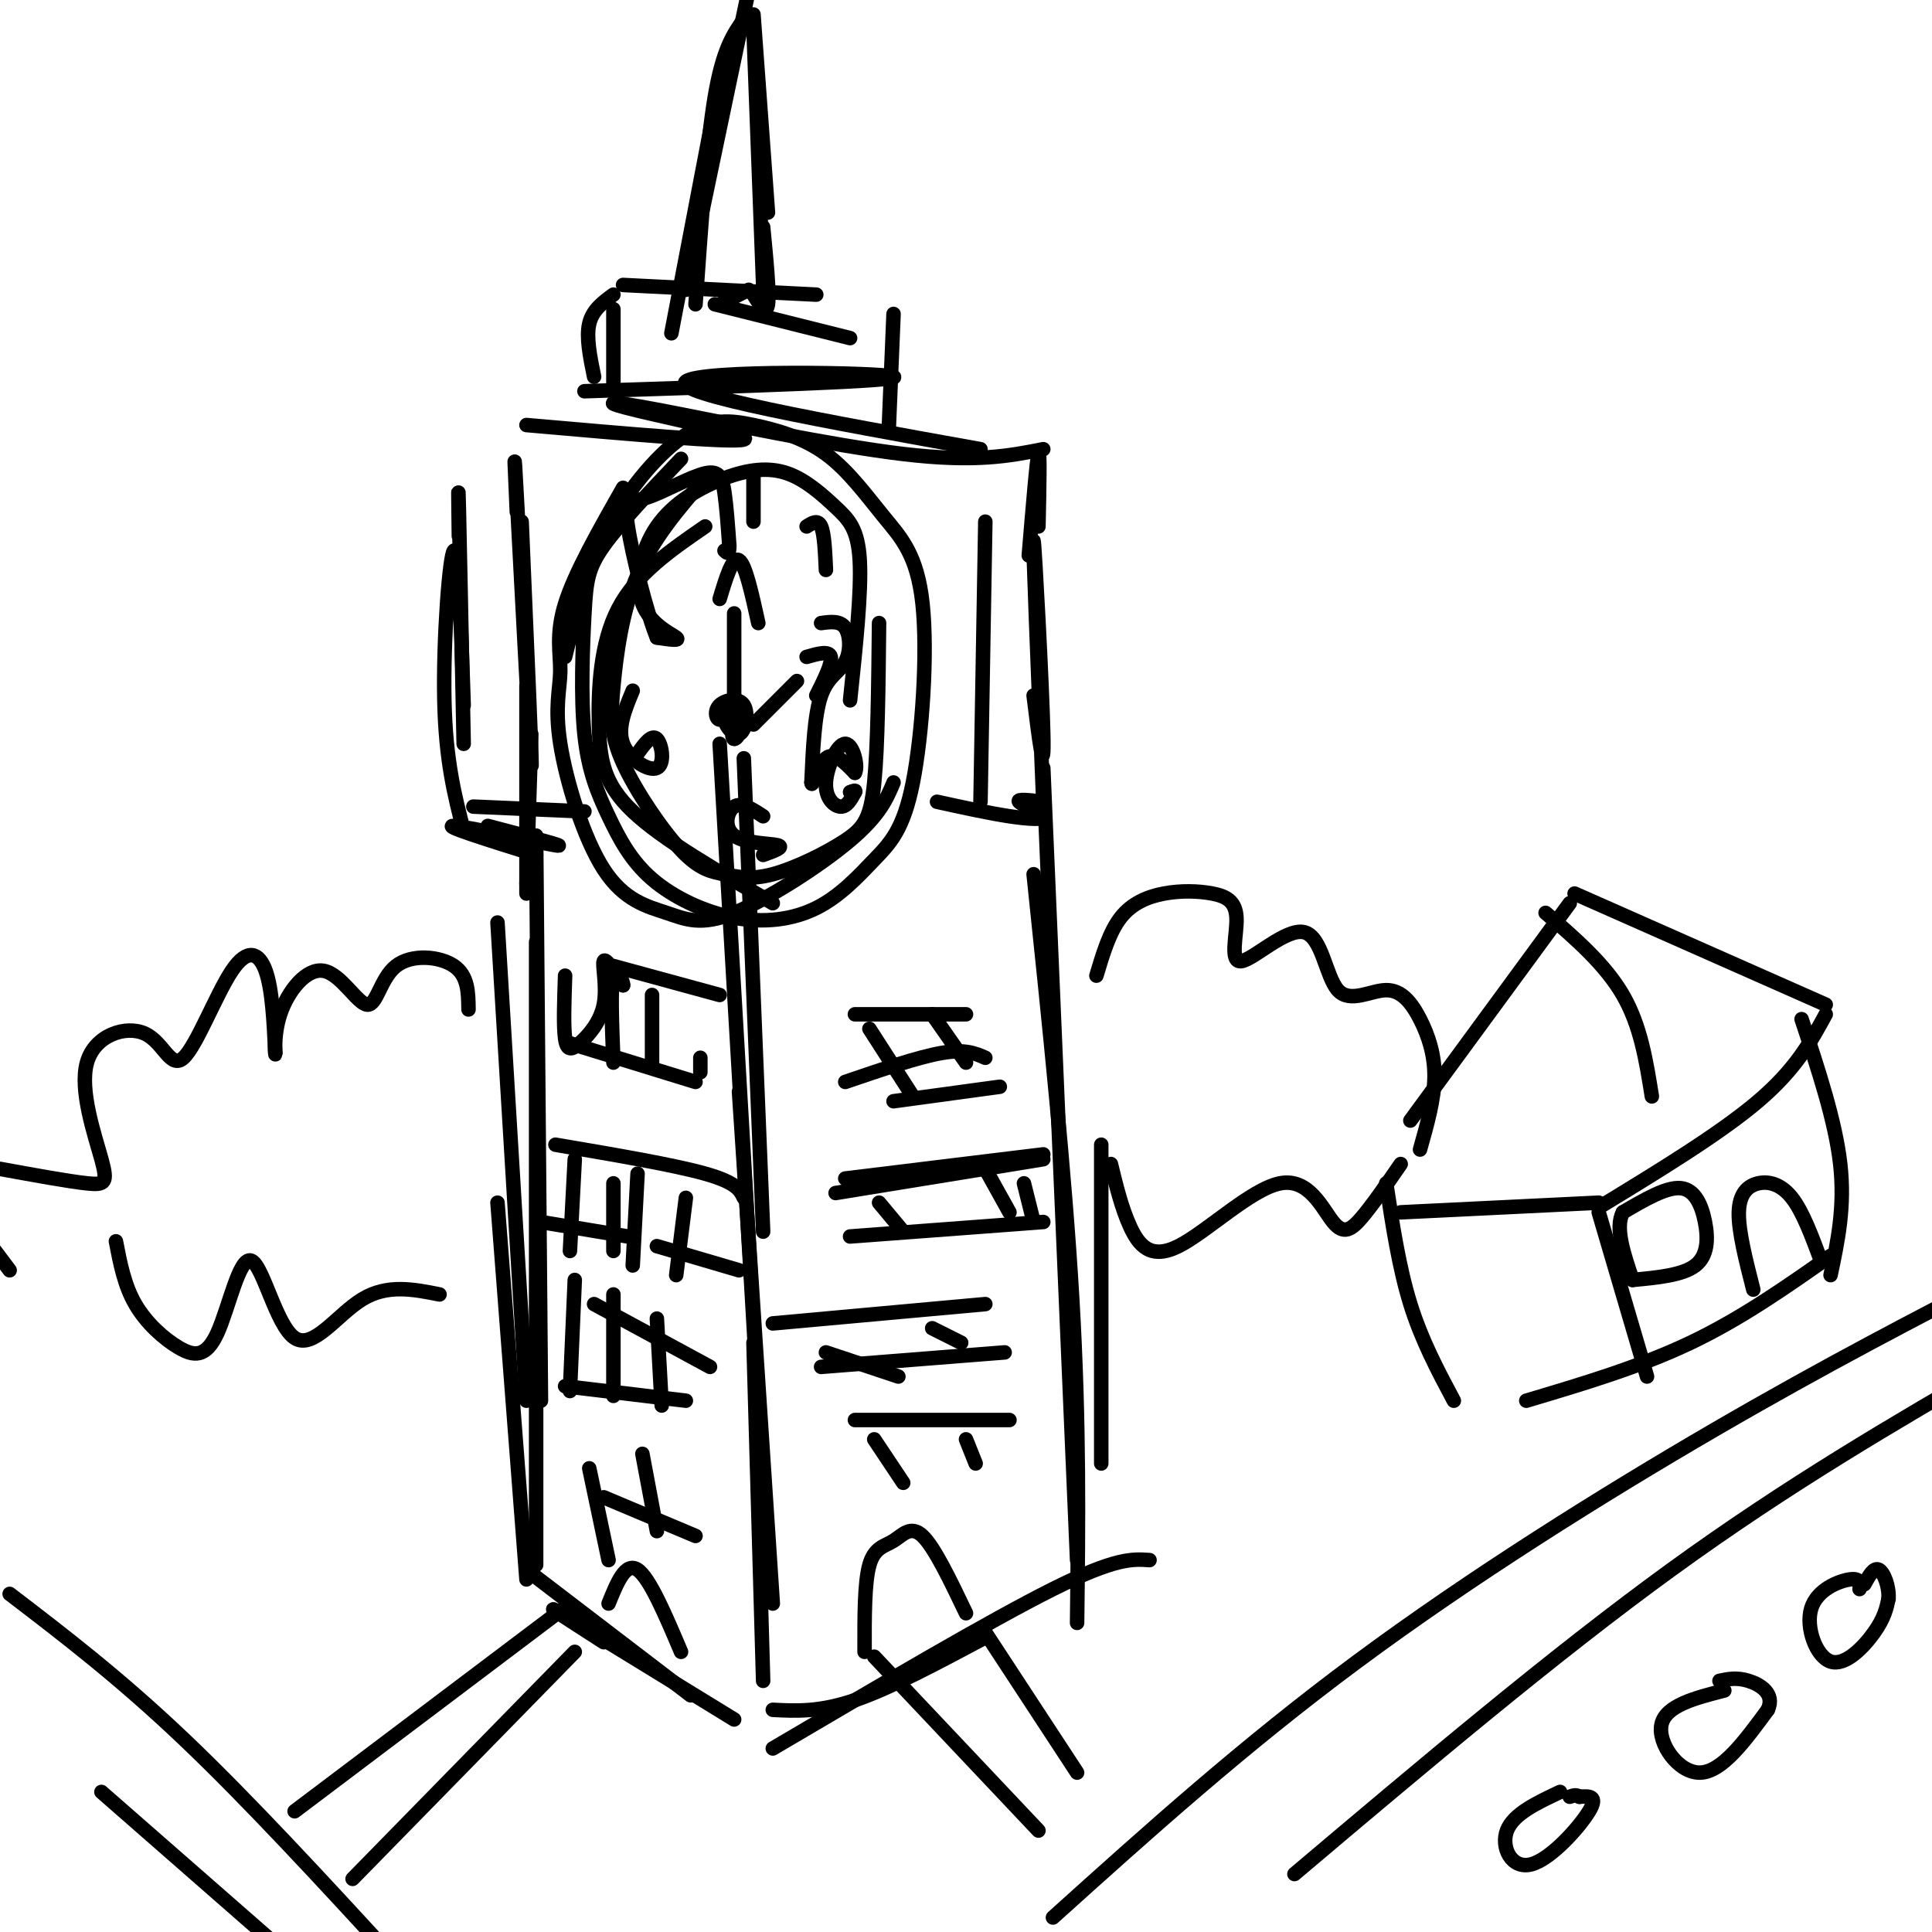 <svg viewBox='0 0 400 400' version='1.1' xmlns='http://www.w3.org/2000/svg' xmlns:xlink='http://www.w3.org/1999/xlink'><g fill='none' stroke='#000000' stroke-width='3' stroke-linecap='round' stroke-linejoin='round'><path d='M154,157c0.000,0.000 4.000,98.000 4,98'/><path d='M149,154c0.000,0.000 8.000,137.000 8,137'/><path d='M153,226c0.000,0.000 7.000,106.000 7,106'/><path d='M156,278c0.000,0.000 2.000,70.000 2,70'/><path d='M160,354c4.833,0.250 9.667,0.500 17,-2c7.333,-2.500 17.167,-7.750 27,-13'/><path d='M160,362c22.500,-13.250 45.000,-26.500 58,-33c13.000,-6.500 16.500,-6.250 20,-6'/><path d='M152,356c-15.750,-9.667 -31.500,-19.333 -36,-22c-4.500,-2.667 2.250,1.667 9,6'/><path d='M143,351c0.000,0.000 -34.000,-26.000 -34,-26'/><path d='M109,327c0.000,0.000 -6.000,-78.000 -6,-78'/><path d='M111,324c0.000,0.000 0.000,-129.000 0,-129'/><path d='M112,290c0.000,0.000 -1.000,-117.000 -1,-117'/><path d='M109,290c0.000,0.000 -6.000,-99.000 -6,-99'/><path d='M228,303c0.000,0.000 0.000,-66.000 0,-66'/><path d='M223,336c0.250,-20.583 0.500,-41.167 -1,-67c-1.500,-25.833 -4.750,-56.917 -8,-88'/><path d='M223,323c0.000,0.000 -7.000,-164.000 -7,-164'/><path d='M141,95c-6.338,6.666 -12.676,13.333 -16,18c-3.324,4.667 -3.633,7.336 -4,14c-0.367,6.664 -0.792,17.324 0,25c0.792,7.676 2.799,12.370 5,17c2.201,4.630 4.595,9.197 9,13c4.405,3.803 10.822,6.843 17,8c6.178,1.157 12.117,0.431 17,-2c4.883,-2.431 8.709,-6.568 12,-10c3.291,-3.432 6.048,-6.159 8,-16c1.952,-9.841 3.098,-26.797 2,-37c-1.098,-10.203 -4.441,-13.654 -8,-18c-3.559,-4.346 -7.335,-9.587 -12,-13c-4.665,-3.413 -10.220,-4.997 -15,-6c-4.780,-1.003 -8.787,-1.424 -14,2c-5.213,3.424 -11.632,10.693 -16,19c-4.368,8.307 -6.684,17.654 -9,27'/><path d='M129,101c-5.008,8.820 -10.016,17.639 -12,24c-1.984,6.361 -0.943,10.263 -1,14c-0.057,3.737 -1.212,7.308 0,15c1.212,7.692 4.792,19.503 9,26c4.208,6.497 9.046,7.680 13,9c3.954,1.320 7.026,2.779 14,0c6.974,-2.779 17.850,-9.794 24,-15c6.150,-5.206 7.575,-8.603 9,-12'/><path d='M146,109c-7.119,4.893 -14.238,9.786 -18,17c-3.762,7.214 -4.167,16.750 -4,24c0.167,7.250 0.905,12.214 7,18c6.095,5.786 17.548,12.393 29,19'/><path d='M146,99c-5.372,6.197 -10.744,12.395 -14,20c-3.256,7.605 -4.397,16.618 -5,23c-0.603,6.382 -0.668,10.134 2,16c2.668,5.866 8.070,13.846 12,18c3.930,4.154 6.387,4.480 9,5c2.613,0.520 5.381,1.232 10,0c4.619,-1.232 11.090,-4.409 15,-7c3.910,-2.591 5.260,-4.598 6,-12c0.740,-7.402 0.870,-20.201 1,-33'/><path d='M176,145c1.186,-11.218 2.372,-22.436 2,-29c-0.372,-6.564 -2.304,-8.473 -5,-11c-2.696,-2.527 -6.158,-5.671 -10,-7c-3.842,-1.329 -8.065,-0.842 -13,1c-4.935,1.842 -10.580,5.040 -14,10c-3.420,4.960 -4.613,11.681 -3,16c1.613,4.319 6.032,6.234 7,7c0.968,0.766 -1.516,0.383 -4,0'/><path d='M136,132c-2.042,-4.934 -5.147,-17.270 -6,-23c-0.853,-5.730 0.544,-4.856 4,-6c3.456,-1.144 8.969,-4.308 12,-5c3.031,-0.692 3.580,1.088 4,4c0.420,2.912 0.710,6.956 1,11'/><path d='M151,113c0.000,2.000 -0.500,1.500 -1,1'/><path d='M152,146c-0.367,3.480 -0.735,6.959 0,7c0.735,0.041 2.571,-3.358 2,-5c-0.571,-1.642 -3.549,-1.527 -4,0c-0.451,1.527 1.625,4.464 3,4c1.375,-0.464 2.049,-4.331 1,-6c-1.049,-1.669 -3.821,-1.142 -5,0c-1.179,1.142 -0.765,2.898 0,3c0.765,0.102 1.883,-1.449 3,-3'/><path d='M152,146c0.500,0.167 0.250,2.083 0,4'/><path d='M152,145c0.000,0.000 0.000,-18.000 0,-18'/><path d='M149,124c1.333,-4.417 2.667,-8.833 4,-8c1.333,0.833 2.667,6.917 4,13'/><path d='M156,150c0.000,0.000 9.000,-9.000 9,-9'/><path d='M167,136c2.333,-0.667 4.667,-1.333 5,0c0.333,1.333 -1.333,4.667 -3,8'/><path d='M156,108c0.000,0.000 0.000,-10.000 0,-10'/><path d='M167,109c1.167,-0.750 2.333,-1.500 3,0c0.667,1.500 0.833,5.250 1,9'/><path d='M170,129c1.976,-0.268 3.952,-0.536 5,1c1.048,1.536 1.167,4.875 0,7c-1.167,2.125 -3.619,3.036 -5,7c-1.381,3.964 -1.690,10.982 -2,18'/><path d='M168,162c0.089,1.556 1.311,-3.556 3,-5c1.689,-1.444 3.844,0.778 6,3'/><path d='M177,160c0.756,-1.290 -0.354,-6.016 -2,-6c-1.646,0.016 -3.828,4.774 -4,8c-0.172,3.226 1.665,4.922 3,5c1.335,0.078 2.167,-1.461 3,-3'/><path d='M177,164c0.333,-0.500 -0.333,-0.250 -1,0'/><path d='M158,169c-2.250,-1.476 -4.500,-2.952 -6,-2c-1.500,0.952 -2.250,4.333 0,6c2.250,1.667 7.500,1.619 9,2c1.500,0.381 -0.750,1.190 -3,2'/><path d='M131,143c-1.613,3.887 -3.226,7.774 -2,11c1.226,3.226 5.292,5.792 7,5c1.708,-0.792 1.060,-4.940 0,-6c-1.060,-1.060 -2.530,0.970 -4,3'/><path d='M127,200c0.000,0.000 22.000,6.000 22,6'/><path d='M117,202c-0.182,5.219 -0.364,10.437 0,13c0.364,2.563 1.273,2.470 3,1c1.727,-1.470 4.273,-4.319 5,-8c0.727,-3.681 -0.364,-8.195 0,-9c0.364,-0.805 2.182,2.097 4,5'/><path d='M129,204c0.178,-0.467 -1.378,-4.133 -2,-2c-0.622,2.133 -0.311,10.067 0,18'/><path d='M135,206c0.000,0.000 0.000,15.000 0,15'/><path d='M118,216c0.000,0.000 26.000,8.000 26,8'/><path d='M145,219c0.000,0.000 0.000,3.000 0,3'/><path d='M115,237c12.250,2.083 24.500,4.167 31,6c6.500,1.833 7.250,3.417 8,5'/><path d='M119,240c0.000,0.000 -1.000,19.000 -1,19'/><path d='M127,245c0.000,0.000 0.000,14.000 0,14'/><path d='M112,253c0.000,0.000 18.000,3.000 18,3'/><path d='M132,243c0.000,0.000 -1.000,19.000 -1,19'/><path d='M142,248c0.000,0.000 -2.000,16.000 -2,16'/><path d='M136,258c0.000,0.000 17.000,5.000 17,5'/><path d='M119,265c0.000,0.000 -1.000,23.000 -1,23'/><path d='M127,268c0.000,0.000 0.000,21.000 0,21'/><path d='M136,273c0.000,0.000 1.000,18.000 1,18'/><path d='M117,287c0.000,0.000 25.000,3.000 25,3'/><path d='M123,270c0.000,0.000 24.000,13.000 24,13'/><path d='M122,304c0.000,0.000 4.000,19.000 4,19'/><path d='M133,301c0.000,0.000 3.000,16.000 3,16'/><path d='M125,310c0.000,0.000 19.000,8.000 19,8'/><path d='M179,342c-0.018,-7.167 -0.036,-14.333 1,-18c1.036,-3.667 3.125,-3.833 5,-5c1.875,-1.167 3.536,-3.333 6,-1c2.464,2.333 5.732,9.167 9,16'/><path d='M126,332c1.750,-4.333 3.500,-8.667 6,-7c2.500,1.667 5.750,9.333 9,17'/><path d='M177,210c0.000,0.000 23.000,0.000 23,0'/><path d='M175,224c7.583,-2.583 15.167,-5.167 20,-6c4.833,-0.833 6.917,0.083 9,1'/><path d='M185,228c0.000,0.000 22.000,-3.000 22,-3'/><path d='M180,213c0.000,0.000 9.000,14.000 9,14'/><path d='M193,210c0.000,0.000 7.000,10.000 7,10'/><path d='M175,244c0.000,0.000 41.000,-5.000 41,-5'/><path d='M173,247c0.000,0.000 43.000,-7.000 43,-7'/><path d='M176,256c0.000,0.000 40.000,-3.000 40,-3'/><path d='M182,249c0.000,0.000 5.000,6.000 5,6'/><path d='M204,242c0.000,0.000 5.000,9.000 5,9'/><path d='M212,245c0.000,0.000 2.000,8.000 2,8'/><path d='M160,274c0.000,0.000 44.000,-4.000 44,-4'/><path d='M170,283c0.000,0.000 38.000,-3.000 38,-3'/><path d='M171,280c0.000,0.000 15.000,5.000 15,5'/><path d='M193,275c0.000,0.000 6.000,3.000 6,3'/><path d='M177,294c0.000,0.000 32.000,0.000 32,0'/><path d='M181,298c0.000,0.000 6.000,9.000 6,9'/><path d='M200,298c0.000,0.000 2.000,5.000 2,5'/><path d='M109,183c0.000,0.000 1.000,-31.000 1,-31'/><path d='M109,185c0.000,0.000 0.000,-43.000 0,-43'/><path d='M121,168c0.000,0.000 -23.000,-1.000 -23,-1'/><path d='M111,177c-9.822,-3.067 -19.644,-6.133 -17,-6c2.644,0.133 17.756,3.467 21,4c3.244,0.533 -5.378,-1.733 -14,-4'/><path d='M96,172c-1.867,-7.244 -3.733,-14.489 -4,-27c-0.267,-12.511 1.067,-30.289 2,-31c0.933,-0.711 1.467,15.644 2,32'/><path d='M96,154c-0.417,-20.917 -0.833,-41.833 -1,-49c-0.167,-7.167 -0.083,-0.583 0,6'/><path d='M194,166c5.369,1.179 10.738,2.357 15,3c4.262,0.643 7.417,0.750 7,0c-0.417,-0.750 -4.405,-2.357 -5,-3c-0.595,-0.643 2.202,-0.321 5,0'/><path d='M216,166c-1.111,-27.422 -2.222,-54.844 -2,-54c0.222,0.844 1.778,29.956 2,40c0.222,10.044 -0.889,1.022 -2,-8'/><path d='M203,166c0.000,0.000 1.000,-58.000 1,-58'/><path d='M215,109c0.167,-8.000 0.333,-16.000 0,-15c-0.333,1.000 -1.167,11.000 -2,21'/><path d='M107,106c-0.378,-8.489 -0.756,-16.978 0,-3c0.756,13.978 2.644,50.422 3,55c0.356,4.578 -0.822,-22.711 -2,-50'/><path d='M109,88c21.309,1.874 42.619,3.748 45,3c2.381,-0.748 -14.166,-4.118 -22,-6c-7.834,-1.882 -6.955,-2.276 5,0c11.955,2.276 34.987,7.222 50,9c15.013,1.778 22.006,0.389 29,-1'/><path d='M121,81c33.156,-1.067 66.311,-2.133 64,-3c-2.311,-0.867 -40.089,-1.533 -43,1c-2.911,2.533 29.044,8.267 61,14'/><path d='M123,78c-0.833,-4.083 -1.667,-8.167 -1,-11c0.667,-2.833 2.833,-4.417 5,-6'/><path d='M184,89c0.000,0.000 1.000,-24.000 1,-24'/><path d='M127,80c0.000,0.000 0.000,-16.000 0,-16'/><path d='M129,59c0.000,0.000 40.000,2.000 40,2'/><path d='M148,63c0.000,0.000 28.000,7.000 28,7'/><path d='M139,69c0.000,0.000 9.000,-47.000 9,-47'/><path d='M144,63c1.167,-16.583 2.333,-33.167 4,-43c1.667,-9.833 3.833,-12.917 6,-16'/><path d='M142,60c0.000,0.000 13.000,-62.000 13,-62'/><path d='M156,3c0.000,0.000 3.000,41.000 3,41'/><path d='M156,6c0.000,0.000 2.000,53.000 2,53'/><path d='M158,47c0.667,6.833 1.333,13.667 1,16c-0.333,2.333 -1.667,0.167 -3,-2'/><path d='M155,60c0.000,0.000 -6.000,3.000 -6,3'/><path d='M218,397c19.733,-17.778 39.467,-35.556 63,-53c23.533,-17.444 50.867,-34.556 74,-48c23.133,-13.444 42.067,-23.222 61,-33'/><path d='M268,388c26.833,-22.667 53.667,-45.333 78,-63c24.333,-17.667 46.167,-30.333 68,-43'/><path d='M2,330c11.333,8.667 22.667,17.333 36,30c13.333,12.667 28.667,29.333 44,46'/><path d='M21,371c0.000,0.000 40.000,35.000 40,35'/><path d='M2,263c0.000,0.000 -3.000,-4.000 -3,-4'/><path d='M0,242c7.092,1.297 14.184,2.594 18,3c3.816,0.406 4.356,-0.079 3,-5c-1.356,-4.921 -4.609,-14.279 -3,-20c1.609,-5.721 8.080,-7.804 12,-6c3.920,1.804 5.288,7.494 8,5c2.712,-2.494 6.769,-13.171 10,-18c3.231,-4.829 5.638,-3.808 7,0c1.362,3.808 1.681,10.404 2,17'/><path d='M57,218c0.123,1.511 -0.570,-3.213 1,-8c1.570,-4.787 5.401,-9.639 9,-9c3.599,0.639 6.965,6.769 9,7c2.035,0.231 2.740,-5.438 6,-8c3.260,-2.562 9.074,-2.018 12,0c2.926,2.018 2.963,5.509 3,9'/><path d='M24,257c0.871,4.545 1.741,9.091 4,13c2.259,3.909 5.906,7.182 9,9c3.094,1.818 5.636,2.180 8,-3c2.364,-5.180 4.551,-15.904 7,-15c2.449,0.904 5.159,13.436 9,16c3.841,2.564 8.812,-4.839 14,-8c5.188,-3.161 10.594,-2.081 16,-1'/><path d='M227,202c1.352,-4.521 2.704,-9.042 5,-12c2.296,-2.958 5.535,-4.352 9,-5c3.465,-0.648 7.156,-0.551 10,0c2.844,0.551 4.843,1.554 5,5c0.157,3.446 -1.526,9.333 1,9c2.526,-0.333 9.261,-6.886 13,-6c3.739,0.886 4.483,9.213 7,12c2.517,2.787 6.809,0.036 10,0c3.191,-0.036 5.282,2.644 7,6c1.718,3.356 3.062,7.387 3,12c-0.062,4.613 -1.531,9.806 -3,15'/><path d='M230,241c1.115,4.585 2.231,9.169 4,13c1.769,3.831 4.192,6.908 10,4c5.808,-2.908 15.000,-11.800 21,-13c6.000,-1.200 8.808,5.292 11,8c2.192,2.708 3.769,1.631 6,-1c2.231,-2.631 5.115,-6.815 8,-11'/><path d='M118,332c0.000,0.000 -57.000,43.000 -57,43'/><path d='M119,342c0.000,0.000 -46.000,47.000 -46,47'/><path d='M181,343c0.000,0.000 34.000,36.000 34,36'/><path d='M204,338c0.000,0.000 19.000,29.000 19,29'/><path d='M385,329c0.115,-1.155 0.230,-2.309 -2,-2c-2.230,0.309 -6.804,2.083 -8,6c-1.196,3.917 0.986,9.978 4,11c3.014,1.022 6.861,-2.994 9,-6c2.139,-3.006 2.569,-5.003 3,-7'/><path d='M391,331c0.156,-2.556 -0.956,-5.444 -2,-6c-1.044,-0.556 -2.022,1.222 -3,3'/><path d='M357,350c-6.067,1.556 -12.133,3.111 -13,7c-0.867,3.889 3.467,10.111 8,10c4.533,-0.111 9.267,-6.556 14,-13'/><path d='M366,354c1.556,-3.356 -1.556,-5.244 -4,-6c-2.444,-0.756 -4.222,-0.378 -6,0'/><path d='M323,371c-4.845,2.280 -9.690,4.560 -11,8c-1.310,3.440 0.917,8.042 5,7c4.083,-1.042 10.024,-7.726 12,-11c1.976,-3.274 -0.012,-3.137 -2,-3'/><path d='M327,372c-0.667,-0.500 -1.333,-0.250 -2,0'/><path d='M292,232c0.000,0.000 33.000,-45.000 33,-45'/><path d='M326,185c0.000,0.000 52.000,23.000 52,23'/><path d='M378,210c-3.083,5.667 -6.167,11.333 -14,18c-7.833,6.667 -20.417,14.333 -33,22'/><path d='M320,189c6.167,5.333 12.333,10.667 16,17c3.667,6.333 4.833,13.667 6,21'/><path d='M331,249c0.000,0.000 -41.000,2.000 -41,2'/><path d='M287,245c1.333,8.750 2.667,17.500 5,25c2.333,7.500 5.667,13.750 9,20'/><path d='M373,211c3.500,10.583 7.000,21.167 8,30c1.000,8.833 -0.500,15.917 -2,23'/><path d='M331,251c0.000,0.000 10.000,34.000 10,34'/><path d='M379,260c-9.250,6.500 -18.500,13.000 -29,18c-10.500,5.000 -22.250,8.500 -34,12'/><path d='M363,267c-1.548,-6.071 -3.095,-12.143 -3,-16c0.095,-3.857 1.833,-5.500 4,-6c2.167,-0.500 4.762,0.143 7,3c2.238,2.857 4.119,7.929 6,13'/><path d='M338,265c5.190,-0.488 10.381,-0.976 13,-3c2.619,-2.024 2.667,-5.583 2,-9c-0.667,-3.417 -2.048,-6.690 -5,-7c-2.952,-0.310 -7.476,2.345 -12,5'/><path d='M336,251c-1.667,3.167 0.167,8.583 2,14'/></g>
</svg>